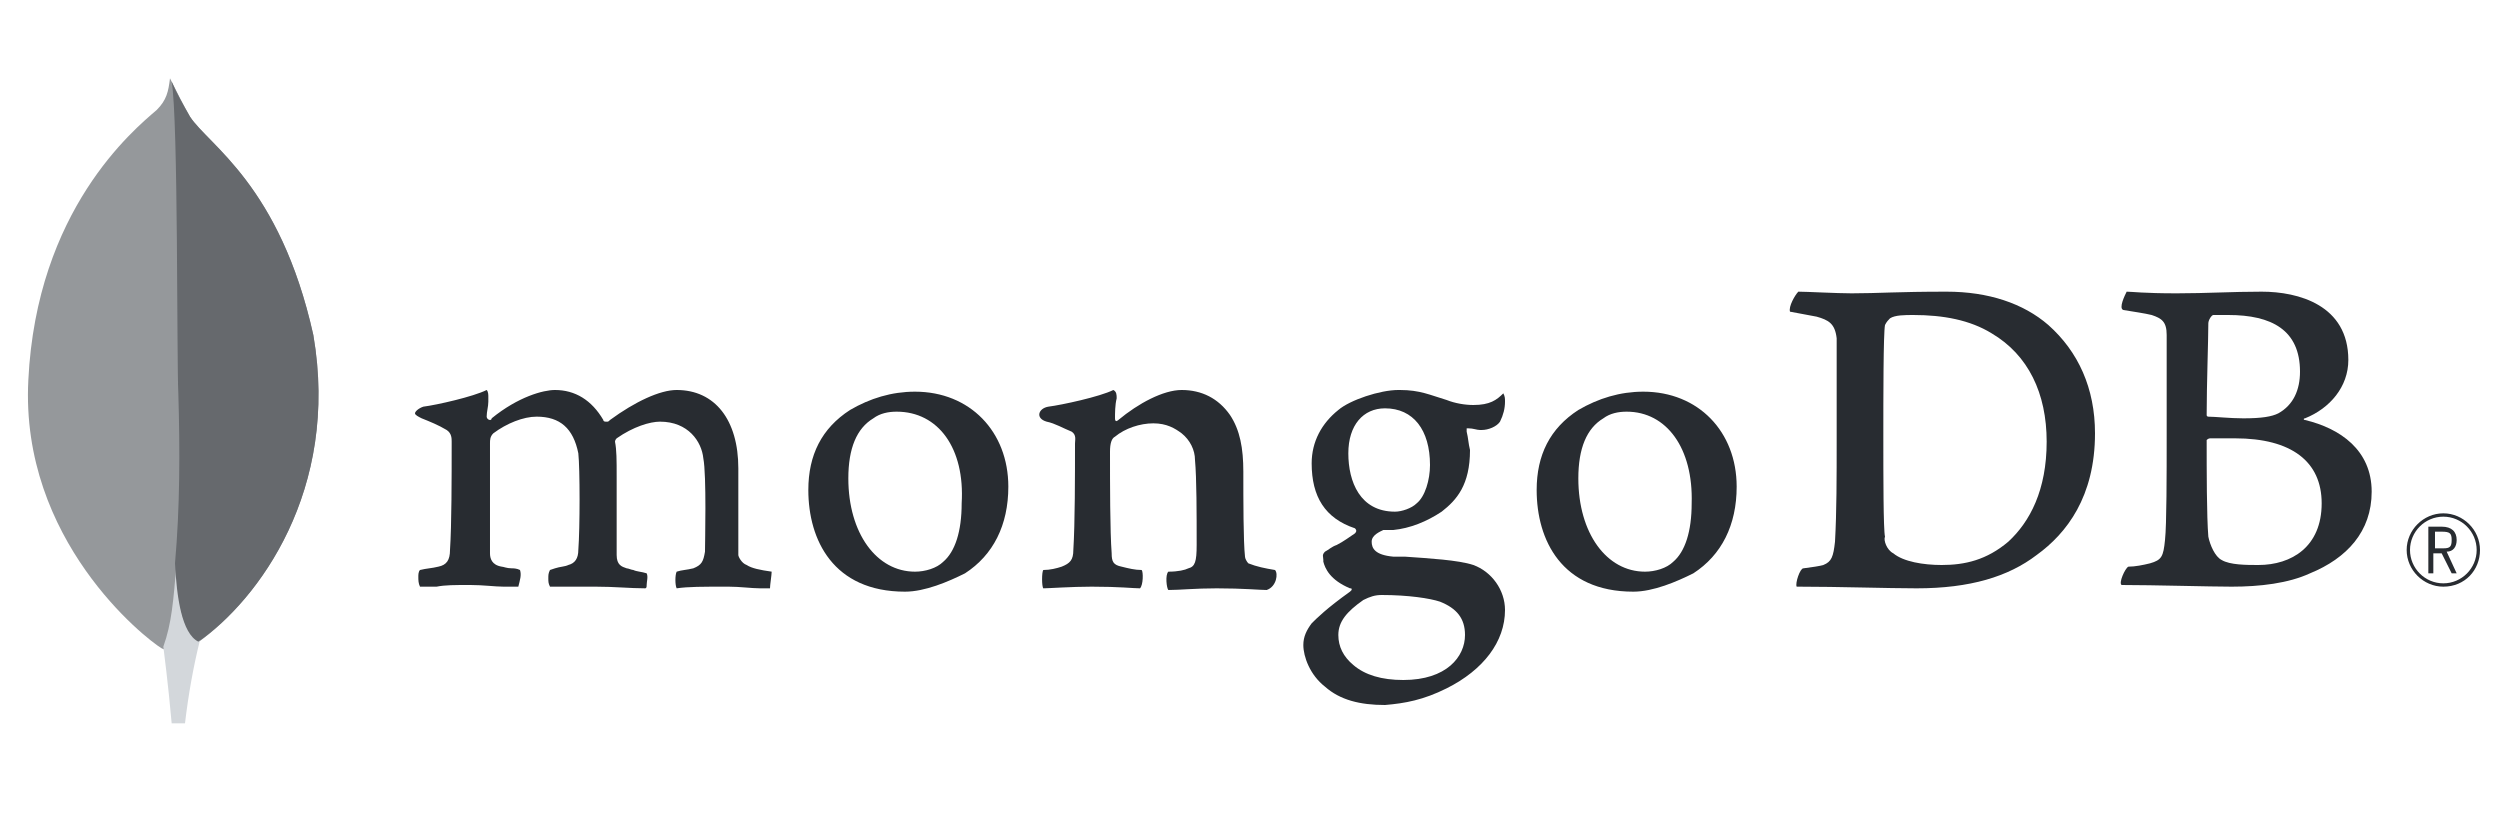<?xml version="1.0" encoding="UTF-8"?> <svg xmlns="http://www.w3.org/2000/svg" xmlns:xlink="http://www.w3.org/1999/xlink" version="1.1" id="Слой_1" x="0px" y="0px" viewBox="0 0 150 50" style="enable-background:new 0 0 150 50;" xml:space="preserve"> <style type="text/css"> .st0{fill:#95989B;} .st1{fill:#D3D7DB;} .st2{fill:#66696D;} .st3{fill:#282C31;} </style> <path class="st0" d="M18.8,20.1c-2-9-6.3-11.4-7.4-13.1c-0.4-0.7-0.8-1.5-1.2-2.3c-0.1,0.8-0.2,1.3-0.8,1.9c-1.4,1.2-7.2,6-7.7,16.2 c-0.5,9.6,7,15.5,8,16.1c0.8,0.4,1.7,0,2.1-0.3C15.5,36,20.4,29.4,18.8,20.1"></path> <path class="st1" d="M10.6,33.7c-0.2,2.4-0.3,3.7-0.8,5.1c0,0,0.3,2.3,0.5,4.6h0.8c0.2-1.7,0.5-3.4,0.9-5 C10.9,38,10.6,35.8,10.6,33.7z"></path> <path class="st2" d="M11.9,38.5L11.9,38.5c-1-0.5-1.3-2.7-1.4-4.7c0.3-3.4,0.3-6.8,0.2-10.2c-0.1-1.8,0-16.5-0.4-18.7 c0.3,0.7,0.7,1.4,1.1,2.1c1.1,1.7,5.4,4.1,7.4,13.1C20.4,29.4,15.5,36,11.9,38.5z"></path> <path class="st3" d="M146.6,35.2c-1.2,0-2.2-1-2.2-2.2c0-1.2,1-2.2,2.2-2.2c1.2,0,2.2,1,2.2,2.2C148.8,34.2,147.9,35.2,146.6,35.2 C146.7,35.2,146.6,35.2,146.6,35.2 M146.6,31c-1.1,0-2,0.9-2,2c0,1.1,0.9,2,2,2c1.1,0,2-0.9,2-2c0,0,0,0,0,0 C148.6,31.9,147.7,31,146.6,31C146.6,31,146.6,31,146.6,31 M147.1,34.4l-0.6-1.2h-0.5v1.2h-0.3v-2.8h0.8c0.6,0,0.9,0.3,0.9,0.8 c0,0.4-0.2,0.7-0.6,0.7l0.6,1.3L147.1,34.4z M146.1,32.9h0.5c0.4,0,0.5-0.1,0.5-0.5c0-0.4-0.1-0.5-0.6-0.5h-0.4V32.9z"></path> <path class="st3" d="M113.6,33.2c0.6,0.5,1.8,0.7,2.9,0.7c1.4,0,2.7-0.3,4-1.4c1.3-1.2,2.3-3.1,2.3-6c0-2.9-1.1-5.2-3.3-6.5 c-1.3-0.8-2.9-1.1-4.7-1.1c-0.5,0-1.1,0-1.4,0.2c-0.1,0.1-0.2,0.2-0.3,0.4c-0.1,0.5-0.1,4.4-0.1,6.7c0,2.3,0,5.6,0.1,6 C113,32.4,113.2,33,113.6,33.2 M107.9,17.5c0.5,0,2.3,0.1,3.2,0.1c1.6,0,2.7-0.1,5.7-0.1c2.5,0,4.6,0.7,6.1,2 c1.8,1.6,2.8,3.8,2.8,6.5c0,3.8-1.7,6-3.5,7.3c-1.7,1.3-4,2-7.2,2c-1.7,0-4.7-0.1-7.1-0.1h-0.1c-0.1-0.2,0.2-1.1,0.4-1.1 c0.7-0.1,0.8-0.1,1.2-0.2c0.5-0.2,0.6-0.5,0.7-1.4c0.1-1.8,0.1-3.8,0.1-6.2c0-1.7,0-5,0-6c-0.1-0.9-0.5-1.1-1.2-1.3 c-0.5-0.1-1.1-0.2-1.6-0.3C107.3,18.4,107.7,17.7,107.9,17.5"></path> <path class="st3" d="M132.8,18.9c-0.1,0-0.3,0.3-0.3,0.5c0,1-0.1,3.7-0.1,5.5c0,0.1,0.1,0.1,0.1,0.1c0.4,0,1.3,0.1,2.1,0.1 c1.1,0,1.7-0.1,2.1-0.3c0.9-0.5,1.3-1.4,1.3-2.5c0-2.5-1.7-3.4-4.3-3.4C133.5,18.9,133.1,18.9,132.8,18.9 M139.3,30.2 c0-2.5-1.8-3.9-5.2-3.9c-0.1,0-1.2,0-1.5,0c-0.1,0-0.2,0.1-0.2,0.1c0,1.8,0,4.6,0.1,5.8c0.1,0.5,0.4,1.2,0.8,1.4 c0.5,0.3,1.5,0.3,2.2,0.3C137.5,33.9,139.3,32.8,139.3,30.2 M127.6,17.5c0.3,0,1,0.1,3,0.1c1.8,0,3.3-0.1,5.1-0.1 c2.2,0,5.2,0.8,5.2,4.1c0,1.6-1.1,2.9-2.6,3.5c-0.1,0-0.1,0.1,0,0.1c2.1,0.5,4,1.8,4,4.3c0,2.4-1.5,4-3.7,4.9 c-1.3,0.6-3,0.8-4.7,0.8c-1.3,0-4.7-0.1-6.6-0.1c-0.2-0.1,0.2-1,0.4-1.1c0.4,0,0.9-0.1,1.3-0.2c0.7-0.2,0.8-0.4,0.9-1.4 c0.1-0.9,0.1-4,0.1-6.2c0-3.1,0-5.1,0-6.1c0-0.8-0.3-1-0.9-1.2c-0.4-0.1-1.1-0.2-1.7-0.3C127.1,18.5,127.5,17.7,127.6,17.5"></path> <path class="st3" d="M25.2,35.2c-0.1-0.2-0.1-0.4-0.1-0.6c0-0.1,0-0.3,0.1-0.4c0.4-0.1,0.7-0.1,1.1-0.2c0.5-0.1,0.7-0.4,0.7-1 c0.1-1.5,0.1-4.4,0.1-6.4v-0.1c0-0.2,0-0.5-0.3-0.7c-0.5-0.3-1-0.5-1.5-0.7c-0.2-0.1-0.4-0.2-0.4-0.3c0-0.1,0.2-0.3,0.5-0.4 c0.8-0.1,3-0.6,3.8-1c0.1,0.1,0.1,0.3,0.1,0.4c0,0.1,0,0.2,0,0.3c0,0.3-0.1,0.6-0.1,0.9c0,0.1,0.1,0.2,0.2,0.2c0,0,0.1,0,0.1-0.1 c1.6-1.3,3.1-1.7,3.8-1.7c1.2,0,2.2,0.6,2.9,1.8c0,0.1,0.1,0.1,0.2,0.1c0.1,0,0.1,0,0.2-0.1c1.5-1.1,3-1.8,4-1.8 c2.3,0,3.7,1.8,3.7,4.7c0,0.8,0,1.9,0,2.9c0,0.9,0,1.7,0,2.3c0,0.1,0.2,0.5,0.5,0.6c0.3,0.2,0.8,0.3,1.5,0.4h0c0,0.2-0.1,0.8-0.1,1 c-0.2,0-0.4,0-0.6,0c-0.5,0-1.2-0.1-1.9-0.1c-1.6,0-2.4,0-3.1,0.1c-0.1-0.2-0.1-0.8,0-1c0.3-0.1,0.6-0.1,1-0.2 c0.5-0.2,0.6-0.4,0.7-1c0-0.5,0.1-4.6-0.1-5.6c-0.1-1-0.9-2.2-2.6-2.2c-0.6,0-1.6,0.3-2.6,1c-0.1,0.1-0.1,0.2-0.1,0.2v0 c0.1,0.5,0.1,1.1,0.1,2.1c0,0.5,0,1.1,0,1.7c0,1.1,0,2.2,0,3c0,0.6,0.3,0.7,0.6,0.8c0.1,0,0.3,0.1,0.4,0.1c0.2,0.1,0.5,0.1,0.8,0.2 c0.1,0.2,0,0.5,0,0.7c0,0.1,0,0.2-0.1,0.2c-0.9,0-1.8-0.1-3-0.1c-0.4,0-1,0-1.6,0c-0.5,0-0.9,0-1.1,0c-0.1-0.2-0.1-0.3-0.1-0.5 c0-0.2,0-0.3,0.1-0.5l0.3-0.1c0.3-0.1,0.6-0.1,0.8-0.2c0.4-0.1,0.6-0.4,0.6-0.9c0.1-1.3,0.1-4.9,0-5.8c-0.3-1.5-1.1-2.2-2.5-2.2 c-0.8,0-1.8,0.4-2.6,1c-0.2,0.2-0.2,0.4-0.2,0.6c0,0.4,0,0.9,0,1.5c0,1.8,0,4.1,0,5.1c0,0.3,0.1,0.7,0.7,0.8c0.1,0,0.3,0.1,0.6,0.1 c0.1,0,0.3,0,0.5,0.1c0.1,0.3,0,0.6-0.1,1c-0.2,0-0.6,0-0.9,0c-0.5,0-1.2-0.1-2-0.1c-0.9,0-1.5,0-2,0.1 C25.7,35.2,25.5,35.2,25.2,35.2"></path> <path class="st3" d="M53.8,24.7c-0.5,0-1,0.1-1.4,0.4c-1,0.6-1.5,1.8-1.5,3.6c0,3.3,1.7,5.6,4,5.6c0.6,0,1.3-0.2,1.7-0.6 c0.7-0.6,1.1-1.8,1.1-3.5C57.9,26.9,56.3,24.7,53.8,24.7 M54.3,35.5c-4.3,0-5.8-3.1-5.8-6.1c0-2.1,0.8-3.7,2.5-4.8 c1.2-0.7,2.5-1.1,3.9-1.1c3.3,0,5.6,2.4,5.6,5.7c0,2.3-0.9,4.1-2.6,5.2C56.9,34.9,55.5,35.5,54.3,35.5"></path> <path class="st3" d="M97.6,24.7c-0.5,0-1,0.1-1.4,0.4c-1,0.6-1.5,1.8-1.5,3.6c0,3.3,1.7,5.6,4,5.6c0.6,0,1.3-0.2,1.7-0.6 c0.7-0.6,1.1-1.8,1.1-3.5C101.6,26.9,100,24.7,97.6,24.7 M98,35.5c-4.3,0-5.8-3.1-5.8-6.1c0-2.1,0.8-3.7,2.5-4.8 c1.2-0.7,2.5-1.1,3.9-1.1c3.3,0,5.6,2.4,5.6,5.7c0,2.3-0.9,4.1-2.6,5.2C100.6,34.9,99.2,35.5,98,35.5"></path> <path class="st3" d="M83.1,24.5c-1.3,0-2.2,1-2.2,2.7s0.7,3.5,2.8,3.5c0.4,0,1-0.2,1.3-0.5c0.5-0.4,0.8-1.4,0.8-2.3 C85.8,25.8,84.8,24.5,83.1,24.5 M82.9,35.7c-0.4,0-0.7,0.1-1.1,0.3c-1,0.7-1.5,1.3-1.5,2.1c0,0.7,0.3,1.3,0.9,1.8 c0.7,0.6,1.7,0.9,3,0.9c2.6,0,3.7-1.4,3.7-2.7c0-1-0.5-1.6-1.5-2C85.8,35.9,84.5,35.7,82.9,35.7 M83.1,42.3c-1.5,0-2.7-0.3-3.6-1.1 c-0.9-0.7-1.3-1.8-1.3-2.5c0-0.5,0.2-0.9,0.5-1.3c0.3-0.3,0.9-0.9,2.3-1.9c0,0,0.1-0.1,0.1-0.1c0-0.1,0-0.1-0.1-0.1 c-1.2-0.5-1.5-1.2-1.6-1.6c0,0,0,0,0-0.1c0-0.2-0.1-0.3,0.1-0.5c0.2-0.1,0.4-0.3,0.7-0.4c0.4-0.2,0.8-0.5,1.1-0.7 c0.1-0.1,0.1-0.2,0-0.3c0,0,0,0,0,0c-1.8-0.6-2.6-1.9-2.6-3.9c0-1.3,0.6-2.4,1.6-3.2c0.7-0.6,2.5-1.2,3.6-1.2H84 c1.2,0,1.8,0.3,2.8,0.6c0.5,0.2,1.1,0.3,1.6,0.3c1,0,1.4-0.3,1.8-0.7c0.1,0.2,0.1,0.3,0.1,0.5c0,0.4-0.1,0.8-0.3,1.2 c-0.2,0.3-0.7,0.5-1.1,0.5c0,0-0.1,0-0.1,0c-0.2,0-0.4-0.1-0.7-0.1l-0.1,0c0,0.1,0,0.1,0,0.2c0,0,0,0,0,0c0.1,0.4,0.1,0.7,0.2,1.1 c0,2.1-0.8,3-1.7,3.7c-0.9,0.6-1.9,1-2.9,1.1l0,0c0,0-0.1,0-0.3,0c-0.1,0-0.3,0-0.3,0h0c-0.2,0.1-0.7,0.3-0.7,0.7 c0,0.4,0.2,0.8,1.3,0.9l0.7,0c1.4,0.1,3.2,0.2,4.1,0.5c1.1,0.4,1.9,1.5,1.9,2.7c0,1.9-1.3,3.6-3.5,4.7C85.4,42,84.3,42.2,83.1,42.3"></path> <path class="st3" d="M76.5,34.2c-0.6-0.1-1.1-0.2-1.6-0.4c-0.1-0.1-0.2-0.3-0.2-0.4c-0.1-0.9-0.1-3.4-0.1-5.1c0-1.4-0.2-2.5-0.8-3.4 c-0.7-1-1.7-1.5-2.9-1.5c-1.1,0-2.6,0.8-3.8,1.8c0,0-0.2,0.2-0.2-0.1c0-0.3,0-0.8,0.1-1.2c0-0.2,0-0.4-0.2-0.5 c-0.8,0.4-3.1,0.9-3.9,1c-0.6,0.1-0.8,0.7-0.1,0.9h0c0.5,0.1,1,0.4,1.5,0.6c0.3,0.2,0.2,0.5,0.2,0.7c0,1.9,0,4.8-0.1,6.4 c0,0.6-0.2,0.8-0.7,1l0,0c-0.3,0.1-0.7,0.2-1.1,0.2c-0.1,0.1-0.1,1,0,1.1c0.3,0,1.7-0.1,2.9-0.1c1.7,0,2.5,0.1,2.9,0.1 c0.2-0.2,0.2-1,0.1-1.1c-0.4,0-0.8-0.1-1.2-0.2c-0.5-0.1-0.6-0.3-0.6-0.8c-0.1-1.3-0.1-4.2-0.1-6.1c0-0.5,0.1-0.8,0.3-0.9 c0.6-0.5,1.5-0.8,2.3-0.8c0.8,0,1.3,0.3,1.7,0.6c0.5,0.4,0.8,1,0.8,1.6c0.1,1.1,0.1,3.2,0.1,5.1c0,1-0.1,1.3-0.5,1.4 c-0.2,0.1-0.6,0.2-1.2,0.2c-0.2,0.2-0.1,1,0,1.1c0.7,0,1.6-0.1,2.9-0.1c1.6,0,2.6,0.1,3,0.1C76.6,35.2,76.7,34.4,76.5,34.2"></path> </svg> 